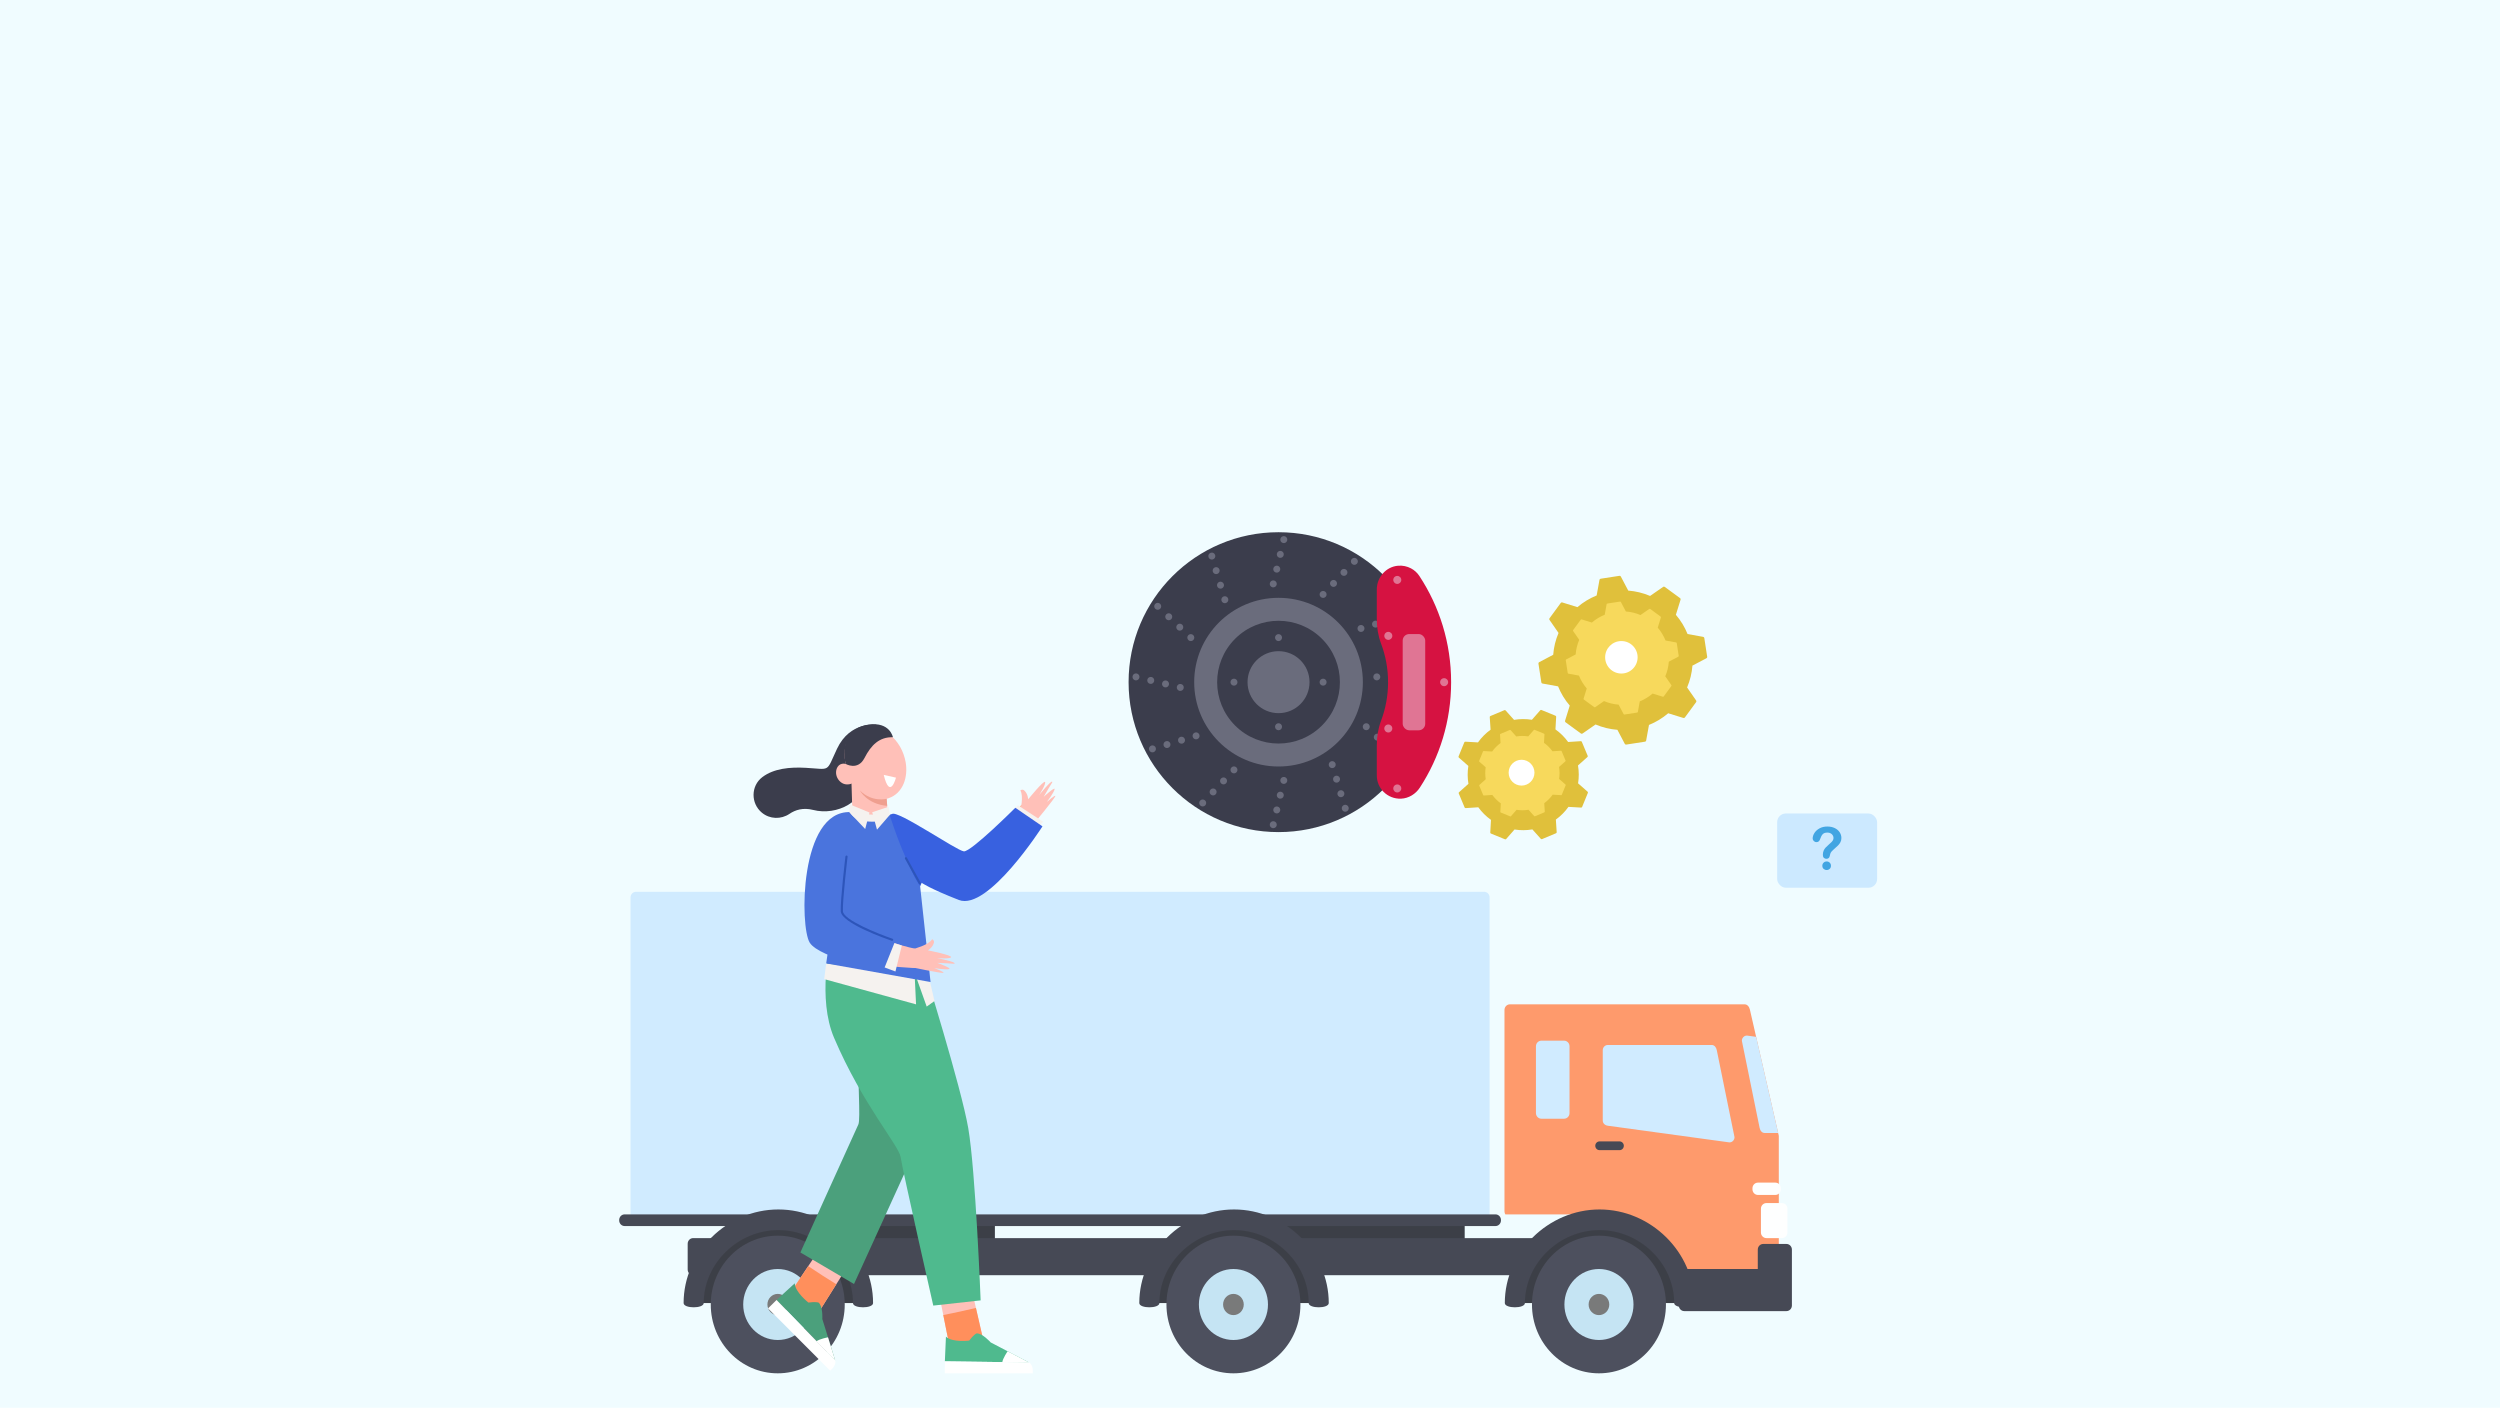 <?xml version="1.0" encoding="UTF-8"?>
<svg id="Layer_1" xmlns="http://www.w3.org/2000/svg" viewBox="0 0 1922.05 1082.35">
  <rect width="1922.05" height="1082.35" fill="#f0fcff"/>
  <g>
    <g>
      <g>
        <path d="M1264.75,570.21c.42-.07.76-.39.84-.82l2.18-12.05c5.31-2.14,10.31-5.14,14.78-8.97l11.69,3.62c.41.13.86-.02,1.11-.37l8.68-11.85c.25-.35.26-.82.02-1.17l-6.98-10.06c2.3-5.42,3.66-11.09,4.1-16.79l10.83-5.71c.38-.2.59-.62.53-1.04l-2.24-14.52c-.07-.42-.39-.76-.82-.84l-12.05-2.18c-2.14-5.31-5.14-10.31-8.97-14.78l3.62-11.69c.13-.41-.02-.86-.37-1.11l-11.85-8.68c-.35-.25-.82-.26-1.17-.01l-10.06,6.98c-5.42-2.3-11.09-3.66-16.79-4.1l-5.71-10.84c-.2-.38-.62-.59-1.04-.53l-14.52,2.24c-.42.07-.76.39-.84.82l-2.18,12.05c-5.31,2.14-10.31,5.14-14.78,8.97l-11.69-3.62c-.41-.13-.86.02-1.11.37l-8.68,11.85c-.25.35-.26.82-.02,1.17l6.98,10.06c-2.3,5.42-3.66,11.09-4.1,16.79l-10.83,5.71c-.38.2-.59.62-.53,1.04l2.24,14.52c.07.42.39.76.82.84l12.05,2.18c2.14,5.31,5.14,10.31,8.97,14.78l-3.62,11.69c-.13.41.02.86.37,1.11l11.85,8.68c.35.25.82.26,1.17.02l10.06-6.98c5.42,2.3,11.09,3.66,16.79,4.1l5.71,10.83c.2.38.62.59,1.04.53l14.52-2.24Z" fill="#e0c03b"/>
        <path d="M1258.67,547.84c.28-.04.51-.26.56-.55l1.46-8.07c3.55-1.43,6.9-3.44,9.89-6l7.82,2.42c.27.09.57-.01.74-.25l5.81-7.93c.17-.23.17-.55.01-.78l-4.67-6.73c1.54-3.62,2.45-7.42,2.74-11.24l7.25-3.82c.25-.13.4-.41.35-.7l-1.5-9.72c-.04-.28-.26-.51-.55-.56l-8.07-1.46c-1.43-3.55-3.44-6.9-6-9.89l2.42-7.82c.08-.27-.01-.57-.25-.74l-7.93-5.81c-.23-.17-.55-.17-.78-.01l-6.73,4.67c-3.62-1.54-7.42-2.45-11.24-2.74l-3.82-7.25c-.13-.25-.41-.4-.7-.35l-9.72,1.5c-.28.04-.51.26-.56.55l-1.46,8.07c-3.55,1.43-6.9,3.44-9.89,6l-7.82-2.42c-.27-.08-.57.01-.74.25l-5.81,7.93c-.17.23-.17.55-.01.78l4.67,6.73c-1.54,3.62-2.45,7.42-2.74,11.24l-7.25,3.82c-.25.13-.4.41-.35.7l1.5,9.72c.04.28.26.51.55.56l8.07,1.46c1.43,3.55,3.44,6.9,6,9.89l-2.42,7.82c-.08.27.01.57.25.74l7.93,5.81c.23.17.55.17.78.01l6.73-4.67c3.62,1.54,7.42,2.45,11.24,2.74l3.82,7.25c.13.25.41.4.7.35l9.72-1.5Z" fill="#f7d95c"/>
        <circle cx="1246.55" cy="505.34" r="12.49" fill="#fff"/>
      </g>
      <g>
        <path d="M1196.32,640.61c.31-.13.51-.45.49-.79l-.63-9.72c3.68-2.67,6.97-5.95,9.68-9.76l9.72.55c.34.02.66-.18.79-.5l4.42-10.82c.13-.32.04-.68-.21-.9l-7.32-6.42c.74-4.62.69-9.26-.07-13.75l7.26-6.49c.25-.23.34-.59.2-.91l-4.52-10.78c-.13-.32-.45-.51-.79-.49l-9.72.63c-2.67-3.68-5.95-6.97-9.76-9.68l.55-9.72c.02-.34-.18-.66-.5-.79l-10.82-4.42c-.32-.13-.68-.04-.9.21l-6.42,7.32c-4.62-.74-9.26-.69-13.75.07l-6.49-7.26c-.23-.25-.59-.34-.91-.2l-10.78,4.52c-.32.13-.51.45-.49.79l.63,9.72c-3.68,2.67-6.97,5.95-9.68,9.76l-9.72-.55c-.34-.02-.66.18-.79.5l-4.42,10.82c-.13.32-.04.68.21.9l7.32,6.42c-.74,4.62-.69,9.26.07,13.75l-7.26,6.49c-.25.23-.34.59-.2.91l4.52,10.78c.13.31.45.51.79.49l9.72-.63c2.67,3.68,5.95,6.97,9.76,9.68l-.55,9.72c-.02.34.18.66.5.79l10.82,4.42c.32.13.68.04.9-.21l6.42-7.32c4.62.74,9.26.69,13.75-.07l6.49,7.26c.23.25.59.34.91.2l10.78-4.52Z" fill="#e0c03b"/>
        <path d="M1187.33,624.52c.21-.09.34-.3.33-.53l-.42-6.5c2.46-1.79,4.66-3.98,6.48-6.53l6.5.37c.23.01.44-.12.53-.33l2.96-7.24c.09-.21.03-.45-.14-.61l-4.9-4.3c.49-3.09.46-6.2-.04-9.2l4.86-4.34c.17-.15.23-.4.14-.61l-3.03-7.21c-.09-.21-.3-.34-.53-.33l-6.5.42c-1.79-2.46-3.98-4.66-6.53-6.48l.37-6.5c.01-.23-.12-.44-.33-.53l-7.24-2.96c-.21-.09-.45-.03-.61.14l-4.3,4.9c-3.09-.49-6.2-.46-9.2.05l-4.34-4.86c-.15-.17-.4-.23-.61-.14l-7.21,3.03c-.21.09-.34.3-.33.53l.42,6.5c-2.46,1.79-4.66,3.98-6.48,6.53l-6.5-.37c-.23-.01-.44.12-.53.33l-2.96,7.24c-.09.21-.03.45.14.61l4.9,4.3c-.49,3.09-.46,6.2.04,9.2l-4.86,4.34c-.17.15-.23.4-.14.61l3.03,7.21c.09.21.3.34.53.33l6.5-.42c1.79,2.46,3.98,4.66,6.53,6.48l-.37,6.5c-.01.23.12.44.33.53l7.24,2.96c.21.09.45.03.61-.14l4.3-4.9c3.09.49,6.2.46,9.2-.04l4.34,4.86c.15.17.4.23.61.14l7.21-3.03Z" fill="#f7d95c"/>
        <circle cx="1169.8" cy="594.05" r="9.93" fill="#fff"/>
      </g>
    </g>
    <g>
      <rect x="1366.31" y="625.41" width="76.86" height="57.1" rx="6.71" ry="6.71" transform="translate(2809.48 1307.93) rotate(-180)" fill="#cce9ff"/>
      <path d="M1393.61,644.68c0-1.4.45-2.82,1.35-4.25.9-1.44,2.21-2.62,3.93-3.57s3.73-1.41,6.03-1.41c2.13,0,4.02.39,5.65,1.18,1.63.79,2.9,1.86,3.79,3.21.89,1.36,1.34,2.83,1.34,4.42,0,1.25-.25,2.35-.76,3.29-.51.94-1.11,1.76-1.81,2.44-.7.68-1.95,1.84-3.77,3.46-.5.46-.9.86-1.2,1.2-.3.35-.53.66-.67.95-.15.29-.26.57-.34.86s-.2.79-.36,1.51c-.28,1.53-1.16,2.3-2.63,2.3-.77,0-1.41-.25-1.93-.75-.52-.5-.78-1.24-.78-2.23,0-1.24.19-2.31.57-3.21.38-.91.89-1.7,1.52-2.39.63-.68,1.49-1.5,2.56-2.44.94-.82,1.62-1.45,2.04-1.87s.77-.89,1.06-1.4.43-1.08.43-1.68c0-1.18-.44-2.17-1.31-2.98-.88-.81-2.01-1.21-3.39-1.21-1.62,0-2.81.41-3.58,1.23s-1.41,2.02-1.94,3.61c-.5,1.66-1.45,2.5-2.85,2.5-.83,0-1.52-.29-2.09-.87-.57-.58-.85-1.21-.85-1.89ZM1404.39,668.89c-.9,0-1.68-.29-2.35-.87-.67-.58-1-1.4-1-2.44,0-.93.32-1.71.97-2.34.65-.63,1.44-.95,2.38-.95s1.71.32,2.34.95c.63.63.95,1.41.95,2.34,0,1.03-.33,1.84-.99,2.43-.66.59-1.43.88-2.3.88Z" fill="#42a5e2"/>
    </g>
    <g opacity=".9">
      <g>
        <path d="M764.89,966.27c0,.8-.63,1.44-1.41,1.44h-152.87c-.78,0-1.41-.65-1.41-1.44v-44.88c0-.8.63-1.44,1.41-1.44h152.87c.78,0,1.41.65,1.41,1.44v44.88Z" fill="#282a33"/>
        <path d="M1126.08,964.91c0,.8-.63,1.44-1.4,1.44h-174.52c-.78,0-1.41-.65-1.41-1.44v-61.91c0-.8.63-1.44,1.41-1.44h174.52c.77,0,1.4.64,1.4,1.44v61.91Z" fill="#282a33"/>
      </g>
      <path d="M1237.25,976.05c0,2.39-1.89,4.33-4.22,4.33h-700.11c-2.33,0-4.22-1.94-4.22-4.33v-19.84c0-2.39,1.89-4.33,4.22-4.33h700.11c2.33,0,4.22,1.94,4.22,4.33v19.84Z" fill="#333542"/>
      <g>
        <path d="M1145.23,933.46c0,2.39-1.89,4.33-4.21,4.33H488.99c-2.33,0-4.22-1.94-4.22-4.33v-243.5c0-2.39,1.89-4.33,4.22-4.33h652.03c2.33,0,4.21,1.94,4.21,4.33v243.5Z" fill="#cce9ff"/>
        <path d="M1153.96,938.29c0,2.39-1.89,4.33-4.22,4.33H480.26c-2.33,0-4.22-1.94-4.22-4.33v-.33c0-2.39,1.89-4.33,4.22-4.33h669.49c2.33,0,4.22,1.94,4.22,4.33v.33Z" fill="#333542"/>
      </g>
      <path d="M1345.43,776.47c-.54-2.33-1.89-4.33-4.22-4.33h-180.32c-2.33,0-4.21,1.94-4.21,4.33v154.89c0,.84.24,1.61.64,2.28h79.93c34.4,0,62.29,28.65,62.29,64,0,1.78-.09,3.55-.23,5.3h64.06c2.33,0,4.21-1.94,4.21-4.33v-67.24s0-53.54,0-53.54v-4.58s-16.71-73.12-22.16-96.77Z" fill="#ff8f5c"/>
      <g>
        <polygon points="1282.27 959.5 1229.31 933.64 1181.05 955.89 1164.66 1001.8 1293.96 1001.8 1282.27 959.5" fill="#282a33"/>
        <path d="M1287.15,1001.8c0-30.39-26.28-56.06-57.38-56.06s-57.38,25.67-57.38,56.06c0,4.38-15.46,4.38-15.46,0,0-39,33.35-71.94,72.83-71.94,39.48,0,72.83,32.95,72.83,71.94,0,4.38-15.46,4.38-15.46,0Z" fill="#333542"/>
        <path d="M1280.81,1002.93c0,29.22-23.06,52.91-51.5,52.91-28.44,0-51.5-23.69-51.5-52.91,0-29.23,23.06-52.92,51.5-52.92s51.5,23.69,51.5,52.92Z" fill="#3b3d4c"/>
        <path d="M1255.87,1002.93c0,15.07-11.89,27.29-26.56,27.29-14.67,0-26.56-12.22-26.56-27.29s11.89-27.29,26.56-27.29,26.56,12.22,26.56,27.29Z" fill="#c0e1f2"/>
        <path d="M1237.25,1002.93c0,4.51-3.56,8.16-7.95,8.16s-7.94-3.65-7.94-8.16c0-4.51,3.56-8.16,7.94-8.16s7.95,3.65,7.95,8.16Z" fill="#6b6b6b"/>
        <polygon points="1001.25 959.5 948.29 933.64 900.03 955.89 883.64 1001.8 1012.94 1001.8 1001.25 959.5" fill="#282a33"/>
        <path d="M1006.13,1001.8c0-30.39-26.28-56.06-57.38-56.06s-57.38,25.67-57.38,56.06c0,4.38-15.46,4.38-15.46,0,0-39,33.35-71.94,72.83-71.94s72.83,32.95,72.83,71.94c0,4.38-15.45,4.38-15.45,0Z" fill="#333542"/>
        <path d="M999.79,1002.93c0,29.22-23.06,52.91-51.5,52.91-28.44,0-51.5-23.69-51.5-52.91,0-29.23,23.06-52.92,51.5-52.92,28.44,0,51.5,23.69,51.5,52.92Z" fill="#3b3d4c"/>
        <path d="M974.85,1002.93c0,15.07-11.89,27.29-26.56,27.29-14.67,0-26.56-12.22-26.56-27.29s11.89-27.29,26.56-27.29,26.56,12.22,26.56,27.29Z" fill="#c0e1f2"/>
        <path d="M956.23,1002.93c0,4.51-3.56,8.16-7.95,8.16s-7.95-3.65-7.95-8.16,3.56-8.16,7.95-8.16,7.95,3.65,7.95,8.16Z" fill="#6b6b6b"/>
        <polygon points="650.9 959.5 597.95 933.64 549.69 955.89 533.3 1001.8 662.59 1001.8 650.9 959.5" fill="#282a33"/>
        <path d="M655.79,1001.8c0-30.39-26.28-56.06-57.38-56.06s-57.38,25.67-57.38,56.06c0,4.38-15.46,4.38-15.46,0,0-39,33.35-71.94,72.83-71.94s72.83,32.95,72.83,71.94c0,4.38-15.46,4.38-15.46,0Z" fill="#333542"/>
        <path d="M649.45,1002.93c0,29.22-23.06,52.91-51.5,52.91s-51.5-23.69-51.5-52.91c0-29.23,23.06-52.92,51.5-52.92,28.44,0,51.5,23.69,51.5,52.92Z" fill="#3b3d4c"/>
        <path d="M624.51,1002.93c0,15.07-11.89,27.29-26.56,27.29-14.67,0-26.56-12.22-26.56-27.29,0-15.07,11.89-27.29,26.56-27.29,14.67,0,26.56,12.22,26.56,27.29Z" fill="#c0e1f2"/>
        <path d="M605.89,1002.93c0,4.51-3.56,8.16-7.94,8.16s-7.95-3.65-7.95-8.16c0-4.51,3.56-8.16,7.95-8.16s7.94,3.65,7.94,8.16Z" fill="#6b6b6b"/>
      </g>
      <path d="M1326.24,799.86c0-2.39-1.89-4.33-4.21-4.33h-97.33c-2.33,0-4.21,1.94-4.21,4.33v122.4h19.08c27.64,0,54.64,18.5,62.79,44.1h37.47c2.33,0,4.22-1.94,4.22-4.33v-78.44l-17.8-83.73Z" fill="#ff8f5c"/>
      <path d="M1373.43,956.37h-17.8c-2.33,0-4.21,1.94-4.21,4.33v14.94h-56.49c-2.33,0-4.22,1.94-4.22,4.33v23.71c0,2.39,1.89,4.33,4.22,4.33h78.51c2.33,0,4.21-1.94,4.21-4.33v-42.98c0-2.39-1.89-4.33-4.21-4.33Z" fill="#333542"/>
      <g>
        <path d="M1206.68,855.77c0,2.39-1.89,4.33-4.21,4.33h-17.39c-2.33,0-4.22-1.94-4.22-4.33v-51.36c0-2.39,1.89-4.33,4.22-4.33h17.39c2.33,0,4.21,1.94,4.21,4.33v51.36Z" fill="#cce9ff"/>
        <path d="M1333.53,874.29c0,2.22-1.74,4.01-3.9,4.01,0,0-70.4-9.57-93.5-12.81-2.13-.3-3.9-1.79-3.9-4.01v-54.07c0-2.22,1.75-4.01,3.9-4.01h79.87c2.15,0,3.46,1.84,3.9,4.01,3.42,16.67,13.63,66.88,13.63,66.88Z" fill="#cce9ff"/>
        <path d="M1343.08,796.16c-2.15,0-3.9,1.8-3.9,4.01,0,0,10.22,50.21,13.63,66.88.44,2.17,1.75,4.01,3.9,4.01h10.38c-2.14-9.37-10.77-47.12-16.92-73.93-4.44-.61-7.1-.97-7.1-.97Z" fill="#cce9ff"/>
      </g>
      <path d="M1248.43,880.9c0,1.86-1.47,3.37-3.28,3.37h-15.39c-1.81,0-3.28-1.51-3.28-3.37h0c0-1.86,1.47-3.37,3.28-3.37h15.39c1.81,0,3.28,1.51,3.28,3.37h0Z" fill="#333542"/>
      <g>
        <path d="M1369.14,914.37c0,2.39-1.89,4.33-4.21,4.33h-13.38c-2.33,0-4.22-1.94-4.22-4.33v-.82c0-2.39,1.89-4.33,4.22-4.33h13.38c2.33,0,4.21,1.94,4.21,4.33v.82Z" fill="#fff"/>
        <path d="M1374.24,947.55c0,2.39-1.89,4.33-4.21,4.33h-11.97c-2.33,0-4.22-1.94-4.22-4.33v-18.28c0-2.39,1.89-4.33,4.22-4.33h11.97c2.33,0,4.21,1.94,4.21,4.33v18.28Z" fill="#fff"/>
      </g>
    </g>
    <g>
      <g>
        <g>
          <g>
            <g>
              <polygon points="665.09 952.19 623.58 1018.19 603.45 1000.25 643.83 939.84 665.09 952.19" fill="#ffc0b8"/>
              <path d="M621.37,973.44l-17.92,26.81,20.13,17.94,19.4-30.84c-7.3-4.49-14.49-9.13-21.6-13.91Z" fill="#ff8f5c"/>
            </g>
            <g>
              <path d="M597.02,999.45l45.07,46.35-9.88-31.72s.6-9.92-2.9-12.65c0,0-2.33-.78-7.78,0,0,0-10.3-7.99-10.49-14.8l-14.02,12.82Z" fill="#4ba07c"/>
              <path d="M636.6,1028.15s-6.49,1.18-9,3.12l14.48,14.54-5.49-17.66Z" fill="#fff"/>
              <path d="M597.02,999.45s-4.68,4.62-6.53,6.47l47.75,47.87s5.1-3.94,3.86-7.99l-45.07-46.35Z" fill="#fff"/>
            </g>
          </g>
          <path d="M659.92,806c-.73,22.7,1.89,54.44,0,58.5-4.62,9.92-44.57,98.42-44.57,98.42l41.23,24.24,47.29-103.69,18.17-69.76c-19.13,3.13-43.04-11.13-62.12-7.7Z" fill="#4ba07c"/>
        </g>
        <g>
          <g>
            <g>
              <polygon points="741.03 965.07 758.45 1041.07 731.53 1042.66 717.28 971.41 741.03 965.07" fill="#ffc0b8"/>
              <path d="M725.21,1011.03l6.32,31.62,26.92-1.58-8.14-35.51c-8.33,2-16.7,3.81-25.1,5.47Z" fill="#ff8f5c"/>
            </g>
            <g>
              <path d="M726.42,1046.64l64.65.83-29.43-15.41s-6.6-7.43-11-6.88c0,0-2.2,1.1-5.5,5.5,0,0-12.93,1.65-17.88-3.03l-.83,18.98Z" fill="#4fba8e"/>
              <path d="M774.69,1038.88s-3.75,5.43-4.15,8.57h20.52s-16.37-8.57-16.37-8.57Z" fill="#fff"/>
              <path d="M726.42,1046.64s-.03,6.58-.03,9.2h67.61s.81-6.4-2.94-8.37l-64.65-.83Z" fill="#fff"/>
            </g>
          </g>
          <path d="M639.03,724.63c-.78.05-10.75,42.86,2.23,73.29,21.76,51.02,49.81,82.71,51.15,91.65,1.63,10.82,25.1,114.19,25.1,114.19l36.42-4.01s-3.88-99.75-9.53-132.47c-5.44-31.51-34.12-123.27-34.12-123.27l-71.26-19.38Z" fill="#4fba8e"/>
        </g>
      </g>
      <g>
        <path d="M673.7,557.2s-20.18-2.91-30.22,18.56c-8.59,18.39-4.57,15.64-24.01,14.55-12.17-.69-24.61.51-33.38,7.17-8.9,6.76-8.95,20.17-.36,27.31h0c6.09,5.06,14.75,5.33,21.3.88,4.36-2.96,10.4-4.97,18.18-2.96,18.18,4.7,40.68-6.76,38.45-25.09-2.22-18.33,10.02-40.43,10.02-40.43Z" fill="#3b3d4c"/>
        <g>
          <g>
            <path d="M660.32,560.52c-1.57.72-3.07,1.69-4.45,2.95-12.32,11.25-5.29,33.88,5.22,44.28,5.81,5.76,14.45,8.58,22.13,5.92,11.23-3.89,15.03-16.4,13.06-27.67-1.47-8.4-5.89-16.41-12.61-21.5-6.71-5.08-15.9-7.4-23.35-3.99Z" fill="#ffc0b8"/>
            <path d="M657.28,600.89c-2.16,2.03-5.84,2.78-8.64,1.72-2.79-1.06-5.04-3.78-5.68-6.87-.58-2.78.21-5.9,2.28-7.54,2.08-1.64,5.73-1.44,7.4.81l4.63,11.88Z" fill="#ffc0b8"/>
            <path d="M654.39,593.48l1.19,39.71c.11,7.34,5.91,13.32,13.24,13.66h0c8.47.39,15.3-6.84,14.43-15.27l-3.52-36.94-25.33-1.16Z" fill="#ffc0b8"/>
            <path d="M682.1,619.58l-.41-5.45s-11,3.07-20.6-6.38c0,0,5.39,10.48,21.01,11.82Z" fill="#ef9f8f"/>
            <path d="M688.86,597.87s-4.62,17.64-9.42-2.1" fill="#fff"/>
          </g>
          <path d="M650.13,587.3s9.36,5.52,14.52-4.56c5.16-10.08,11.52-16.2,21.84-15.96,0,0-2.25-11.96-18.6-9.72-14.88,2.04-21.48,14.04-17.76,30.24Z" fill="#3b3d4c"/>
        </g>
      </g>
      <g>
        <g>
          <polygon points="635.19 740.71 633.67 752.76 704.28 772.17 703.16 748.53 635.19 740.71" fill="#f5f2ef"/>
          <polygon points="704.39 751.22 712.46 773.89 718.48 769.59 714.61 753.24 704.39 751.22" fill="#f5f2ef"/>
        </g>
        <path d="M640.34,727.54c19.97,2.64,64.05,23.69,64.05,23.69l.35-99.1c-.56-2.83-1.25-5.31-2.02-7.52-21-.36-42.1-2.13-62.96.84-.72.1-1.42.13-2.1.12l-6.45,10.78,8.48,33.14c1.57,6.14.68,32.58.66,38.05Z" fill="#f5f2ef"/>
        <path d="M682.58,625.7c-10.86,2.06-28.12-1.25-28.12-1.25-28.48,1.42-29.63,30.59-31.38,44.17l31.28,5.64,37.43,2.56,21.02,1.54,12.82-27.18s-26.85-21.58-43.05-25.49Z" fill="#f5f2ef"/>
        <polygon points="707.18 679.17 715.42 755 635.19 740.71 647.28 657.73 707.18 679.17" fill="#4a74dd"/>
        <g>
          <g>
            <path d="M688.78,629.84s50.74,32.66,54.06,30.5c22.84-14.78,42.34-41.56,42.34-41.56l13.74,8.5s-39.17,74.34-72.6,58.54c-35.47-16.77-52.03-40.23-52.03-40.23l14.49-15.76Z" fill="#fdb899"/>
            <path d="M792.4,637.93c-3.91-2.59-7.78-5.22-11.65-7.88.41-.61.78-1.21,1.1-1.75l2.61-4.86s2.74-11.26,0-15.77c.59-.5,1.95-.82,2.75-.16,3.16,2.6,3.27,7.02,3.27,7.02,0,0,12.03-14.87,12.97-13.33.94,1.54-4.47,9.96-4.47,9.96,0,0,9.58-11.86,10-10.07.16.69,0,0-6.59,11.52,0,0,8.87-8.1,8.43-5.9-.55,2.76-5.97,9.84-5.97,9.84,0,0,6.93-6.18,6.48-4.41-.45,1.77-15.95,20.48-15.95,20.48,0,0-1.28,2.29-2.96,5.31Z" fill="#ffc0b8"/>
          </g>
          <polygon points="778.49 623.56 782.61 619.12 802.07 631.79 796.09 637.52 778.49 623.56" fill="#f5f2ef"/>
        </g>
        <g>
          <g>
            <path d="M703.42,729.37s-28.54-5.68-49.68-19.67c-2.37-1.57-.54-43.88.43-63.38-8.64-.44-17.31-.41-25.95-.49-.3,1.27-.54,2.56-.65,3.87-1.14,12.54-2.85,34.17-3.57,58-1.07,35.21,79.95,36.53,79.95,36.53l-.52-14.85Z" fill="#ffc0b8"/>
            <path d="M693.56,743.22c.47-4.66,1-9.32,1.56-13.98.73.07,1.43.13,2.06.16l5.51.05s11.24-2.81,13.96-7.34c.72.28,1.63,1.34,1.42,2.36-.82,4.01-4.69,6.16-4.69,6.16,0,0,18.76,3.73,17.83,5.28-.93,1.55-10.9.68-10.9.68,0,0,14.95,2.96,13.56,4.16-.54.47,0,0-13.26-.47,0,0,11.29,4.08,9.14,4.71-2.7.8-11.49-.7-11.49-.7,0,0,8.7,3.26,6.92,3.68-1.77.42-25.55-4.59-25.55-4.59,0,0-2.62-.06-6.08-.15Z" fill="#ffc0b8"/>
          </g>
          <polygon points="676.54 742.47 688.43 746.91 693.35 726.94 684.79 724.24 676.54 742.47" fill="#f5f2ef"/>
        </g>
        <path d="M653.56,624.36s2.1,7.29,16.95,7.37c5.15.03,8.2-1.35,13.9-5.49,1.84-1.34,11.19,3.62,21.72,9.78v45.6s-18.18,42.6-18.18,42.6l-8.79,21.98s-48.91-9.34-56.6-21.43c-7.69-12.09-8.01-101.52,31.01-100.42Z" fill="#4a74dd"/>
        <g>
          <polygon points="668.49 624.69 653.34 618.44 652.95 624.48 665.17 637.36 668.49 624.69" fill="#f5f2ef"/>
          <polygon points="683.18 620.24 670.59 624.43 674.25 637.87 684.18 626.4 683.18 620.24" fill="#f5f2ef"/>
        </g>
        <path d="M685.89,723.34c-.09,0-.18-.01-.27-.04-3.98-1.36-38.91-13.57-39.25-22.73-.33-8.82,3.45-40.74,3.61-42.1.06-.46.46-.77.93-.73.46.05.78.47.73.93-.04.33-3.92,33.15-3.6,41.84.25,6.79,27.61,17.61,38.13,21.21.44.15.67.62.52,1.06-.12.35-.44.56-.79.56Z" fill="#2d55ba"/>
        <path d="M707.48,681.36c-1.55-2.15-2.91-4.43-4.16-6.77-2.55-4.79-4.58-9.83-6.81-14.77-4.81-10.67-8.75-21.7-12.39-32.81.55-.38,1.11-.77,1.71-1.21,4.31-3.13,49.7,28.19,55.2,28.74,5.5.55,39.57-33.52,39.57-33.52l20.88,14.29s-41.76,65.39-64.3,56.6c-22.53-8.79-28.58-13.19-28.58-13.19l-1.13,2.65Z" fill="#3861e0"/>
        <path d="M707.18,680c-.29,0-.58-.16-.73-.43l-10.67-19.35c-.22-.4-.07-.91.33-1.13.4-.22.91-.08,1.13.33l10.67,19.35c.22.4.07.91-.33,1.13-.13.07-.27.1-.4.1Z" fill="#2d55ba"/>
      </g>
    </g>
    <g>
      <circle cx="982.96" cy="524.46" r="115.28" fill="#3b3d4c"/>
      <circle cx="982.96" cy="524.46" r="64.84" fill="#6a6c7c"/>
      <circle cx="982.96" cy="524.46" r="47.19" transform="translate(-82.95 848.67) rotate(-45)" fill="#3b3d4c"/>
      <circle cx="982.96" cy="524.46" r="23.83" fill="#6a6c7c"/>
      <circle cx="982.96" cy="524.46" r="22.15" fill="#6a6c7c"/>
      <g>
        <g>
          <path d="M981.52,449.54c-.34,1.45-1.79,2.34-3.24,1.99-1.45-.34-2.34-1.79-1.99-3.24.34-1.45,1.79-2.34,3.24-1.99,1.45.34,2.34,1.79,1.99,3.24Z" fill="#6a6c7c"/>
          <path d="M984.22,438.19c-.34,1.45-1.79,2.34-3.24,1.99-1.45-.34-2.34-1.79-1.99-3.24.34-1.45,1.79-2.34,3.24-1.99,1.45.34,2.34,1.79,1.99,3.24Z" fill="#6a6c7c"/>
          <path d="M986.93,426.84c-.34,1.45-1.79,2.34-3.24,1.99-1.45-.34-2.34-1.79-1.99-3.24.34-1.45,1.79-2.34,3.24-2,1.45.34,2.34,1.79,1.99,3.24Z" fill="#6a6c7c"/>
          <path d="M989.63,415.49c-.34,1.45-1.79,2.34-3.24,1.99-1.45-.34-2.34-1.79-1.99-3.24.34-1.45,1.79-2.34,3.24-1.99,1.45.34,2.34,1.79,2,3.24Z" fill="#6a6c7c"/>
        </g>
        <g>
          <g>
            <path d="M944.26,460.3c.42,1.42-.39,2.92-1.81,3.35-1.42.43-2.92-.38-3.35-1.81-.42-1.42.39-2.92,1.81-3.35,1.42-.42,2.92.39,3.35,1.81Z" fill="#6a6c7c"/>
            <path d="M940.92,449.12c.42,1.42-.39,2.92-1.81,3.35-1.42.43-2.92-.39-3.35-1.81-.42-1.42.39-2.92,1.81-3.35,1.42-.42,2.92.39,3.35,1.81Z" fill="#6a6c7c"/>
            <path d="M937.58,437.94c.43,1.42-.39,2.92-1.81,3.35-1.42.42-2.92-.39-3.35-1.81-.42-1.42.39-2.92,1.81-3.35,1.42-.42,2.92.39,3.35,1.81Z" fill="#6a6c7c"/>
            <path d="M934.25,426.76c.43,1.42-.38,2.92-1.81,3.35-1.42.42-2.92-.39-3.35-1.81-.42-1.42.39-2.92,1.81-3.35,1.42-.43,2.92.39,3.35,1.81Z" fill="#6a6c7c"/>
          </g>
          <g>
            <path d="M917.36,488.25c1.08,1.02,1.13,2.72.11,3.8-1.02,1.08-2.72,1.13-3.8.11-1.08-1.02-1.13-2.72-.11-3.8,1.02-1.08,2.72-1.13,3.8-.11Z" fill="#6a6c7c"/>
            <path d="M908.88,480.23c1.08,1.02,1.13,2.72.11,3.8s-2.72,1.13-3.8.11c-1.08-1.02-1.13-2.72-.11-3.8s2.72-1.13,3.8-.11Z" fill="#6a6c7c"/>
            <path d="M900.4,472.22c1.08,1.02,1.13,2.72.11,3.8-1.02,1.08-2.72,1.13-3.8.11-1.08-1.02-1.13-2.72-.11-3.8,1.02-1.08,2.72-1.13,3.8-.11Z" fill="#6a6c7c"/>
            <path d="M891.92,464.2c1.08,1.02,1.13,2.72.11,3.8s-2.72,1.13-3.8.11c-1.08-1.02-1.13-2.72-.11-3.8,1.02-1.08,2.72-1.13,3.8-.11Z" fill="#6a6c7c"/>
          </g>
          <g>
            <path d="M908.04,525.9c1.45.34,2.34,1.79,1.99,3.24-.34,1.45-1.79,2.34-3.24,1.99-1.45-.34-2.34-1.79-1.99-3.24.34-1.45,1.79-2.34,3.24-1.99Z" fill="#6a6c7c"/>
            <path d="M896.69,523.2c1.45.34,2.34,1.79,2,3.24-.34,1.45-1.79,2.34-3.24,1.99-1.45-.34-2.34-1.79-1.99-3.24.34-1.45,1.79-2.34,3.24-1.99Z" fill="#6a6c7c"/>
            <path d="M885.34,520.5c1.45.34,2.34,1.79,1.99,3.24-.34,1.45-1.79,2.34-3.24,1.99-1.45-.34-2.34-1.79-1.99-3.24.34-1.45,1.79-2.34,3.24-1.99Z" fill="#6a6c7c"/>
            <path d="M873.99,517.79c1.45.34,2.34,1.79,1.99,3.24-.34,1.45-1.79,2.34-3.24,2-1.45-.34-2.34-1.79-1.99-3.24.34-1.45,1.79-2.34,3.24-2Z" fill="#6a6c7c"/>
          </g>
          <g>
            <path d="M918.79,563.16c1.42-.42,2.92.39,3.35,1.81.43,1.42-.38,2.92-1.81,3.35-1.42.42-2.92-.39-3.35-1.81-.43-1.42.38-2.92,1.81-3.35Z" fill="#6a6c7c"/>
            <path d="M907.61,566.5c1.42-.42,2.92.39,3.35,1.81.43,1.42-.38,2.92-1.81,3.35-1.42.42-2.92-.39-3.35-1.81-.43-1.42.38-2.92,1.81-3.35Z" fill="#6a6c7c"/>
            <path d="M896.43,569.84c1.42-.43,2.92.38,3.35,1.81.43,1.42-.39,2.92-1.81,3.35-1.42.42-2.92-.39-3.35-1.81-.42-1.42.39-2.92,1.81-3.35Z" fill="#6a6c7c"/>
            <path d="M885.25,573.17c1.42-.43,2.92.38,3.35,1.81.42,1.42-.39,2.92-1.81,3.35-1.42.43-2.92-.38-3.35-1.81-.42-1.42.39-2.92,1.81-3.35Z" fill="#6a6c7c"/>
          </g>
          <g>
            <path d="M946.74,590.06c1.02-1.08,2.72-1.13,3.8-.11,1.08,1.02,1.13,2.72.11,3.8-1.02,1.08-2.72,1.13-3.8.11s-1.13-2.72-.11-3.8Z" fill="#6a6c7c"/>
            <path d="M938.73,598.54c1.02-1.08,2.72-1.13,3.8-.11,1.08,1.02,1.13,2.72.11,3.8-1.02,1.08-2.72,1.13-3.8.11-1.08-1.02-1.13-2.72-.11-3.8Z" fill="#6a6c7c"/>
            <path d="M930.71,607.02c1.02-1.08,2.72-1.13,3.8-.11,1.08,1.02,1.13,2.72.11,3.8-1.02,1.08-2.72,1.13-3.8.11s-1.13-2.72-.11-3.8Z" fill="#6a6c7c"/>
            <path d="M922.7,615.5c1.02-1.08,2.72-1.13,3.8-.11s1.13,2.72.11,3.8c-1.02,1.08-2.72,1.13-3.8.11-1.08-1.02-1.13-2.72-.11-3.8Z" fill="#6a6c7c"/>
          </g>
          <g>
            <path d="M984.39,599.38c.34-1.45,1.79-2.34,3.24-1.99,1.45.34,2.34,1.79,2,3.24-.34,1.45-1.79,2.34-3.24,1.99-1.45-.34-2.34-1.79-1.99-3.24Z" fill="#6a6c7c"/>
            <path d="M981.69,610.73c.34-1.45,1.79-2.34,3.24-2,1.45.34,2.34,1.79,1.99,3.24-.34,1.45-1.79,2.34-3.24,2-1.45-.34-2.34-1.79-1.99-3.24Z" fill="#6a6c7c"/>
            <path d="M978.99,622.08c.34-1.45,1.79-2.34,3.24-1.99,1.45.34,2.34,1.79,1.99,3.24-.34,1.45-1.79,2.34-3.24,1.99-1.45-.34-2.34-1.79-1.99-3.24Z" fill="#6a6c7c"/>
            <path d="M976.29,633.43c.34-1.45,1.79-2.34,3.24-2,1.45.34,2.34,1.79,1.99,3.24-.34,1.45-1.79,2.34-3.24,2-1.45-.34-2.34-1.79-1.99-3.24Z" fill="#6a6c7c"/>
          </g>
          <g>
            <path d="M1021.66,588.63c-.42-1.42.39-2.92,1.81-3.35,1.42-.42,2.92.39,3.35,1.81.43,1.42-.39,2.92-1.81,3.35-1.42.43-2.92-.38-3.35-1.81Z" fill="#6a6c7c"/>
            <path d="M1024.99,599.81c-.42-1.42.39-2.92,1.81-3.35,1.42-.43,2.92.38,3.35,1.81.42,1.42-.39,2.92-1.81,3.35-1.42.43-2.92-.38-3.35-1.81Z" fill="#6a6c7c"/>
            <path d="M1028.33,610.99c-.42-1.42.39-2.92,1.81-3.35,1.42-.43,2.92.38,3.35,1.81.42,1.42-.39,2.92-1.81,3.35-1.42.42-2.92-.39-3.35-1.81Z" fill="#6a6c7c"/>
            <path d="M1031.67,622.17c-.42-1.42.39-2.92,1.81-3.35,1.42-.42,2.92.39,3.35,1.81.42,1.42-.39,2.92-1.81,3.35-1.42.42-2.92-.39-3.35-1.81Z" fill="#6a6c7c"/>
          </g>
          <g>
            <path d="M1048.56,560.68c-1.08-1.02-1.13-2.72-.11-3.8s2.72-1.13,3.8-.11c1.08,1.02,1.13,2.72.11,3.8s-2.72,1.13-3.8.11Z" fill="#6a6c7c"/>
            <path d="M1057.04,568.7c-1.08-1.02-1.13-2.72-.11-3.8,1.02-1.08,2.72-1.13,3.8-.11s1.13,2.72.11,3.8c-1.02,1.08-2.72,1.13-3.8.11Z" fill="#6a6c7c"/>
            <path d="M1065.52,576.71c-1.08-1.02-1.13-2.72-.11-3.8s2.72-1.13,3.8-.11,1.13,2.72.11,3.8c-1.02,1.08-2.72,1.13-3.8.11Z" fill="#6a6c7c"/>
            <path d="M1073.99,584.72c-1.08-1.02-1.13-2.72-.11-3.8s2.72-1.13,3.8-.11c1.08,1.02,1.13,2.72.11,3.8-1.02,1.08-2.72,1.13-3.8.11Z" fill="#6a6c7c"/>
          </g>
          <g>
            <path d="M1057.88,523.03c-1.45-.34-2.34-1.79-1.99-3.24.34-1.45,1.79-2.34,3.24-2,1.45.34,2.34,1.79,1.99,3.24-.34,1.45-1.79,2.34-3.24,2Z" fill="#6a6c7c"/>
            <path d="M1069.23,525.73c-1.45-.34-2.34-1.79-1.99-3.24.34-1.45,1.79-2.34,3.24-1.99,1.45.34,2.34,1.79,1.99,3.24-.34,1.45-1.79,2.34-3.24,1.99Z" fill="#6a6c7c"/>
            <path d="M1080.58,528.43c-1.45-.34-2.34-1.79-1.99-3.24.34-1.45,1.79-2.34,3.24-1.99,1.45.34,2.34,1.79,1.99,3.24-.34,1.45-1.79,2.34-3.24,1.99Z" fill="#6a6c7c"/>
            <path d="M1091.93,531.13c-1.45-.34-2.34-1.79-1.99-3.24.34-1.45,1.79-2.34,3.24-1.99,1.45.34,2.34,1.79,1.99,3.24-.34,1.45-1.79,2.34-3.24,1.99Z" fill="#6a6c7c"/>
          </g>
          <g>
            <path d="M1047.12,485.76c-1.42.42-2.92-.39-3.35-1.81-.43-1.42.38-2.92,1.81-3.35,1.42-.43,2.92.38,3.35,1.81.43,1.42-.38,2.92-1.81,3.35Z" fill="#6a6c7c"/>
            <path d="M1058.3,482.43c-1.42.42-2.92-.39-3.35-1.81-.43-1.42.38-2.92,1.81-3.35,1.42-.43,2.92.39,3.35,1.81.42,1.42-.39,2.92-1.81,3.35Z" fill="#6a6c7c"/>
            <path d="M1069.48,479.09c-1.42.42-2.92-.39-3.35-1.81-.42-1.42.39-2.92,1.81-3.35,1.42-.42,2.92.39,3.35,1.81.42,1.42-.39,2.92-1.81,3.35Z" fill="#6a6c7c"/>
            <path d="M1080.66,475.75c-1.42.42-2.92-.39-3.35-1.81-.42-1.42.39-2.92,1.81-3.35,1.42-.42,2.92.39,3.35,1.81.42,1.42-.39,2.92-1.81,3.35Z" fill="#6a6c7c"/>
          </g>
          <g>
            <path d="M1019.18,458.86c-1.02,1.08-2.72,1.13-3.8.11-1.08-1.02-1.13-2.72-.11-3.8s2.72-1.13,3.8-.11,1.13,2.72.11,3.8Z" fill="#6a6c7c"/>
            <path d="M1027.19,450.39c-1.02,1.08-2.72,1.13-3.8.11s-1.13-2.72-.11-3.8,2.72-1.13,3.8-.11c1.08,1.02,1.13,2.72.11,3.8Z" fill="#6a6c7c"/>
            <path d="M1035.2,441.91c-1.02,1.08-2.72,1.13-3.8.11-1.08-1.02-1.13-2.72-.11-3.8,1.02-1.08,2.72-1.13,3.8-.11s1.13,2.72.11,3.8Z" fill="#6a6c7c"/>
            <path d="M1043.22,433.43c-1.02,1.08-2.72,1.13-3.8.11s-1.13-2.72-.11-3.8,2.72-1.13,3.8-.11,1.13,2.72.11,3.8Z" fill="#6a6c7c"/>
          </g>
        </g>
      </g>
      <g>
        <path d="M985.65,490.2c0,1.49-1.2,2.69-2.69,2.69s-2.69-1.2-2.69-2.69,1.2-2.69,2.69-2.69,2.69,1.2,2.69,2.69Z" fill="#6a6c7c"/>
        <path d="M948.7,521.77c1.49,0,2.69,1.2,2.69,2.69s-1.2,2.69-2.69,2.69-2.69-1.2-2.69-2.69,1.2-2.69,2.69-2.69Z" fill="#6a6c7c"/>
        <path d="M980.27,558.73c0-1.49,1.2-2.69,2.69-2.69s2.69,1.2,2.69,2.69-1.2,2.69-2.69,2.69-2.69-1.2-2.69-2.69Z" fill="#6a6c7c"/>
        <path d="M1017.22,527.15c-1.49,0-2.69-1.2-2.69-2.69s1.2-2.69,2.69-2.69,2.69,1.2,2.69,2.69-1.2,2.69-2.69,2.69Z" fill="#6a6c7c"/>
      </g>
      <path d="M1115.65,524.46c0,29.9-8.83,57.74-24.03,81.05-3.22,4.94-8.55,8.26-14.43,8.52-5.25.23-10.03-1.81-13.45-5.21-3.24-3.24-5.23-7.7-5.23-12.64v-23.35c0-6.37,1.02-12.72,3.27-18.67,3.48-9.23,5.39-19.25,5.39-29.7s-1.91-20.45-5.39-29.68c-2.25-5.96-3.27-12.31-3.27-18.68v-22.85c0-9.39,7.03-17.55,16.38-18.31,3.5-.29,6.93.45,9.91,2.03,2.55,1.35,4.77,3.32,6.41,5.81,15.44,23.45,24.44,51.51,24.44,81.68Z" fill="#d61241"/>
      <rect x="1078.42" y="487.47" width="17.32" height="74" rx="5.01" ry="5.01" fill="#e07594"/>
      <path d="M1077.34,445.85c0,1.7-1.38,3.08-3.08,3.08s-3.08-1.38-3.08-3.08,1.38-3.08,3.08-3.08,3.08,1.38,3.08,3.08Z" fill="#e07594"/>
      <path d="M1077.34,606.18c0,1.7-1.38,3.08-3.08,3.08s-3.08-1.38-3.08-3.08,1.38-3.08,3.08-3.08,3.08,1.38,3.08,3.08Z" fill="#e07594"/>
      <path d="M1113.36,524.47c0,1.7-1.38,3.08-3.08,3.08s-3.08-1.38-3.08-3.08,1.38-3.08,3.08-3.08,3.08,1.38,3.08,3.08Z" fill="#e07594"/>
      <g>
        <path d="M1070.44,488.86c0,1.7-1.38,3.08-3.08,3.08s-3.08-1.38-3.08-3.08,1.38-3.08,3.08-3.08,3.08,1.38,3.08,3.08Z" fill="#e07594"/>
        <path d="M1070.44,560.08c0,1.7-1.38,3.08-3.08,3.08s-3.08-1.38-3.08-3.08,1.38-3.08,3.08-3.08,3.08,1.38,3.08,3.08Z" fill="#e07594"/>
      </g>
    </g>
  </g>
</svg>